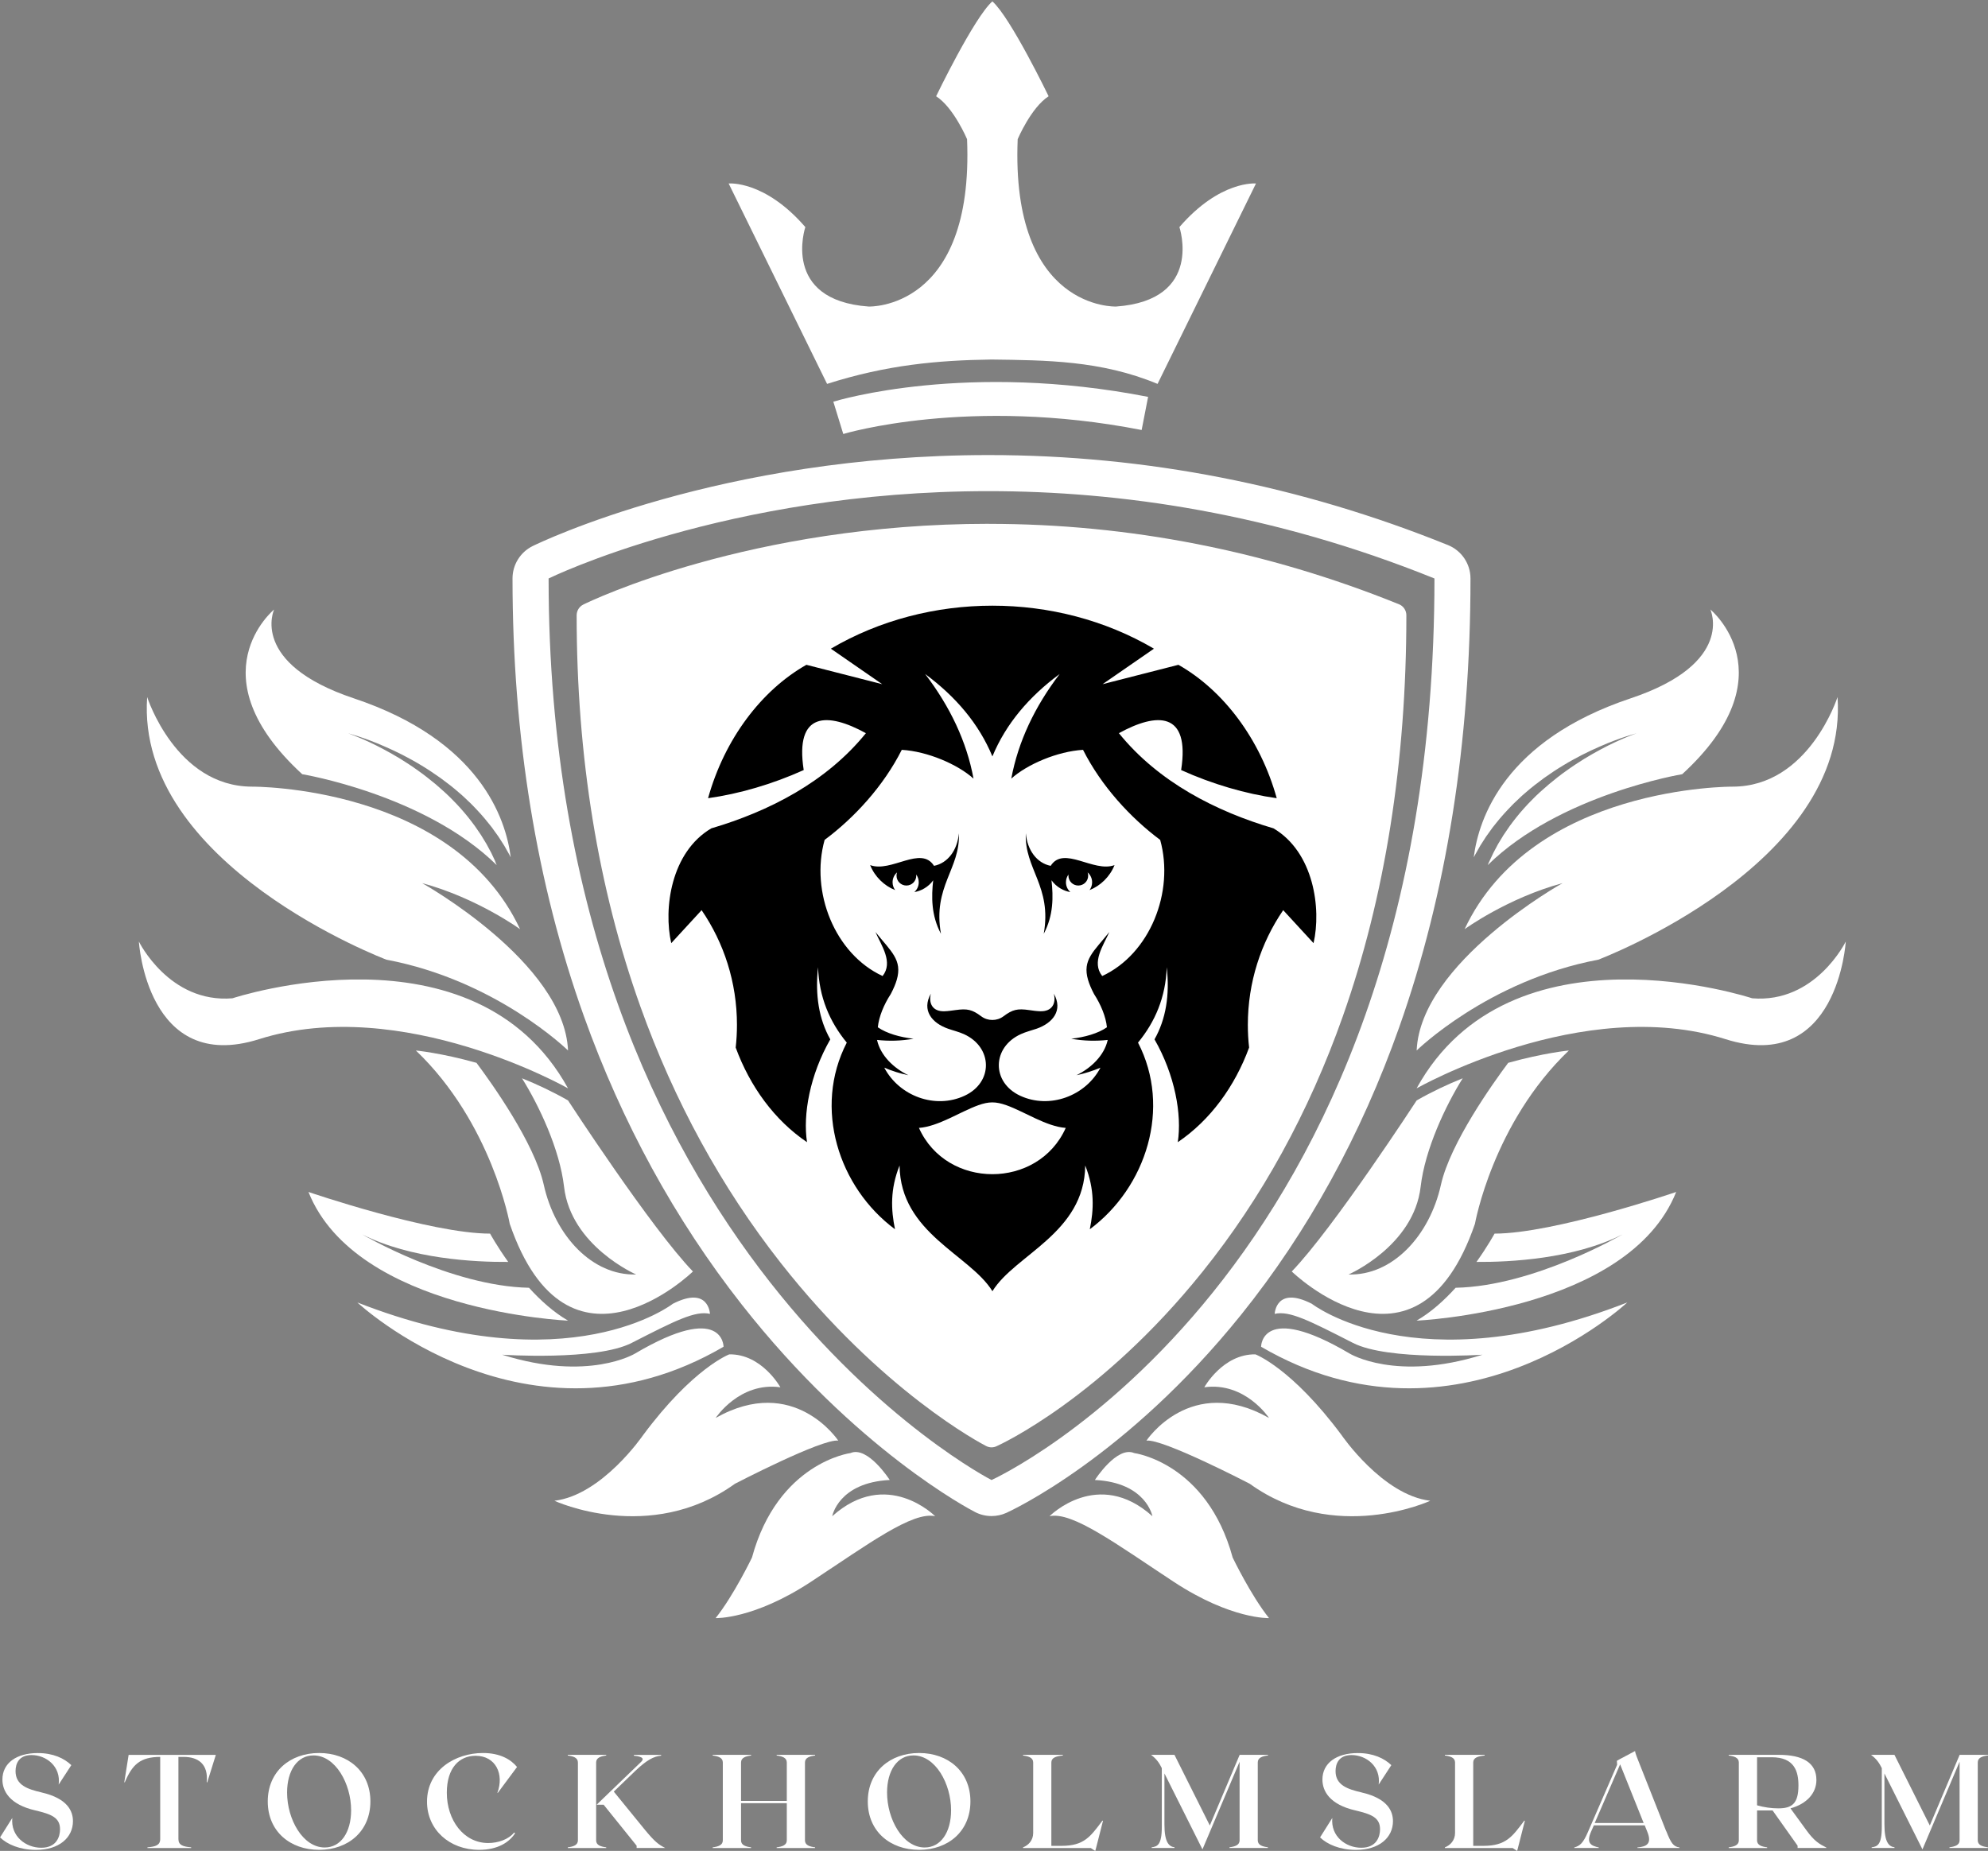 <?xml version="1.0" encoding="UTF-8"?><svg id="Lager_1" xmlns="http://www.w3.org/2000/svg" xmlns:xlink="http://www.w3.org/1999/xlink" viewBox="0 0 378.5 352.44"><rect x="0" y="0" width="378.5" height="352.44" fill="#808080" stroke="none"/><defs><style>.cls-1{clip-path:url(#clippath);}.cls-2{fill:none;}.cls-2,.cls-3,.cls-4{stroke-width:0px;}.cls-5{clip-path:url(#clippath-1);}.cls-6{clip-path:url(#clippath-3);}.cls-7{clip-path:url(#clippath-2);}.cls-3{fill:#fff;}.cls-4{fill:#000;fill-rule:evenodd;}</style><clipPath id="clippath"><rect class="cls-2" x="25.81" y="179.03" width="82.46" height="29.33"/></clipPath><clipPath id="clippath-1"><rect class="cls-2" x="269.61" y="179.03" width="82.2" height="29.33"/></clipPath><clipPath id="clippath-2"><rect class="cls-2" x="137.61" width="102.67" height="73.7"/></clipPath><clipPath id="clippath-3"><rect class="cls-2" x="126.94" y="115.32" width="124" height="131"/></clipPath></defs><path class="cls-3" d="M188.28,99.74h0c-45.46,0-75.94,14.74-77.21,15.37-.78.38-1.28,1.18-1.28,2.05,0,26.92,4.08,51.97,12.12,74.46,6.44,18.03,15.43,34.46,26.72,48.84,19.27,24.54,38.31,34.47,39.11,34.88.33.17.68.26,1.04.26.32,0,.64-.07.94-.21.81-.36,19.9-9.17,39.19-33.18,11.3-14.05,20.3-30.42,26.74-48.65,8.04-22.73,12.11-48.44,12.11-76.4,0-.93-.56-1.77-1.43-2.11-25.12-10.15-51.38-15.3-78.07-15.3Z"/><path class="cls-3" d="M188.23,86.65v6.86-6.86c-50.99,0-85.38,16.63-86.82,17.33-2.34,1.16-3.83,3.55-3.83,6.16,0,30.09,4.57,58.13,13.58,83.33,7.24,20.26,17.35,38.74,30.05,54.92,21.77,27.72,43.52,39.06,44.44,39.53.98.51,2.06.76,3.13.76.96,0,1.93-.2,2.83-.61.92-.42,22.82-10.53,44.68-37.71,12.73-15.83,22.86-34.26,30.11-54.76,9.01-25.46,13.57-54.21,13.57-85.45,0-2.8-1.7-5.31-4.29-6.36-28.14-11.37-57.56-17.14-87.45-17.14ZM188.22,93.52c24.99,0,54.02,4.16,84.89,16.63,0,133.53-84.33,171.67-84.33,171.67,0,0-84.33-43.21-84.33-171.67,0,0,33.81-16.63,83.78-16.63"/><path class="cls-3" d="M94.31,164.05c-.25-.53-.51-1.07-.77-1.64-.3-.55-.6-1.11-.91-1.69-.34-.56-.69-1.13-1.04-1.71-.38-.56-.77-1.14-1.17-1.71-.43-.56-.84-1.15-1.3-1.7-.47-.55-.91-1.13-1.41-1.66l-.74-.81c-.25-.27-.52-.53-.77-.79-1.02-1.06-2.13-2.04-3.22-2.98-1.13-.93-2.25-1.83-3.39-2.63-1.13-.82-2.26-1.55-3.35-2.23-1.1-.66-2.14-1.27-3.14-1.79-1.97-1.06-3.69-1.83-4.9-2.33-1.21-.5-1.92-.74-1.92-.74,0,0,.73.18,1.97.59,1.25.41,3.03,1.04,5.09,1.96,1.04.44,2.15.98,3.31,1.56,1.15.6,2.36,1.25,3.57,1.99,1.22.73,2.44,1.55,3.67,2.42,1.21.89,2.42,1.81,3.57,2.83.29.25.58.49.86.76l.83.79c.57.51,1.08,1.08,1.61,1.62.53.54,1.01,1.12,1.5,1.68.48.57.93,1.15,1.39,1.72.43.59.84,1.17,1.25,1.74.38.59.75,1.17,1.11,1.73.33.58.65,1.15.96,1.7.1.18.19.34.27.52-.94-7.46-5.92-22.27-29.86-30.27-19.97-6.67-15.19-16.92-15.19-16.92,0,0-15.21,12.47,5.35,31.36,0,0,23.36,3.87,37.03,17.31-.09-.23-.18-.46-.29-.68"/><path class="cls-3" d="M108.15,200.03s-13.58-13.33-34.57-17.29c0,0-47.79-18.01-45.56-50.01,0,0,5.45,17.06,20,17.06,0,0,38.16-.27,51,27.14,0,0-8.15-5.93-18.65-8.77,0,0,27.04,15.07,27.78,31.86"/><g class="cls-1"><path class="cls-3" d="M26.44,179.28s5.77,11.81,17.82,10.81c0,0,46.04-15.26,63.89,17.15,0,0-31.61-17.97-58.81-9.37-21.41,6.77-22.9-18.59-22.9-18.59"/></g><path class="cls-3" d="M108.15,209.54c-2.94-1.68-5.91-3.07-8.77-4.22,3.27,5.22,7.19,13.54,8.01,20.65,1.3,11.3,13.72,16.71,13.72,16.71-8.35.24-15.42-7.35-17.58-17.07-1.77-7.96-9.92-19.36-12.81-23.23-6.74-1.89-11.54-2.35-11.54-2.35,14.48,13.84,17.87,33,17.87,33,11.09,32.28,34.88,9.08,34.88,9.08-7.93-8.21-23.78-32.57-23.78-32.57"/><path class="cls-3" d="M128.14,248.23s-19.79,15.56-60.1-.22c0,0,32.32,30.27,69.72,8.43,0,0,0-8.65-16.86,1.3,0,0-8.83,5.41-25.29.22,0,0,17.93,1.19,24.64-2.24,8.3-4.24,12.11-6.19,14.92-5.54,0,0-.21-5.4-7.03-1.94"/><path class="cls-3" d="M100.7,245.21c-14.91-.3-31.74-10.16-31.74-10.16,9.23,4.67,21.41,5.29,27.8,5.24-2.17-3.04-3.45-5.39-3.45-5.39-11.38,0-34.58-7.93-34.58-7.93,9.08,22.77,49.43,24.5,49.43,24.5-2.76-1.59-5.29-3.89-7.45-6.27"/><path class="cls-3" d="M138.85,257.89s-6.92,2.59-16.43,15.41c0,0-7.79,11.39-16.86,12.47,0,0,18.16,8.43,34.37-3.24,0,0,16.65-8.65,19.67-8.21,0,0-8.43-12.76-23.34-4.32,0,0,4.54-6.92,12.32-5.84,0,0-3.53-6.36-9.72-6.27"/><path class="cls-3" d="M161.9,276.69s-13.8,1.81-18.73,19.89c0,0-3.46,7.2-6.92,11.53,0,0,7.2.29,18.16-6.92,10.95-7.21,19.31-13.43,23.64-12.48,0,0-9.22-9.31-19.6,0,0,0,1.15-6.4,10.95-6.9,0,0-4.21-6.56-7.49-5.12"/><path class="cls-3" d="M283.55,164.05c.24-.53.5-1.07.77-1.64.29-.55.59-1.11.9-1.69.34-.56.69-1.13,1.04-1.71.39-.56.77-1.14,1.17-1.71.43-.56.84-1.15,1.3-1.7.46-.55.91-1.13,1.41-1.66l.74-.81c.25-.27.52-.53.77-.79,1.02-1.06,2.13-2.04,3.23-2.98,1.12-.93,2.24-1.83,3.39-2.63,1.13-.82,2.27-1.55,3.35-2.23,1.09-.66,2.14-1.27,3.13-1.79,1.97-1.06,3.69-1.83,4.9-2.33,1.21-.5,1.92-.74,1.92-.74,0,0-.72.18-1.97.59-1.25.41-3.03,1.04-5.09,1.96-1.04.44-2.15.98-3.31,1.56-1.15.6-2.36,1.25-3.57,1.99-1.22.73-2.45,1.55-3.67,2.42-1.21.89-2.42,1.81-3.57,2.83-.29.25-.58.49-.86.76l-.83.79c-.57.51-1.08,1.08-1.61,1.62-.53.54-1.01,1.12-1.51,1.68-.48.57-.93,1.15-1.39,1.72-.42.59-.84,1.17-1.25,1.74-.38.59-.75,1.17-1.11,1.73-.33.58-.65,1.15-.96,1.7-.1.18-.19.34-.28.52.94-7.46,5.92-22.27,29.86-30.27,19.97-6.67,15.19-16.92,15.19-16.92,0,0,15.21,12.47-5.36,31.36,0,0-23.36,3.87-37.03,17.31.09-.23.18-.46.29-.68"/><path class="cls-3" d="M269.72,200.03s13.58-13.33,34.57-17.29c0,0,47.79-18.01,45.56-50.01,0,0-5.44,17.06-19.99,17.06,0,0-38.16-.27-51.01,27.14,0,0,8.15-5.93,18.65-8.77,0,0-27.04,15.07-27.78,31.86"/><g class="cls-5"><path class="cls-3" d="M351.42,179.28s-5.76,11.81-17.82,10.81c0,0-46.04-15.26-63.89,17.15,0,0,31.61-17.97,58.81-9.37,21.41,6.77,22.9-18.59,22.9-18.59"/></g><path class="cls-3" d="M269.72,209.54c2.94-1.68,5.91-3.07,8.77-4.22-3.27,5.22-7.19,13.54-8.01,20.65-1.3,11.3-13.72,16.71-13.72,16.71,8.35.24,15.42-7.35,17.58-17.07,1.77-7.96,9.92-19.36,12.81-23.23,6.74-1.89,11.55-2.35,11.55-2.35-14.48,13.84-17.88,33-17.88,33-11.09,32.28-34.88,9.08-34.88,9.08,7.93-8.21,23.78-32.57,23.78-32.57"/><path class="cls-3" d="M249.72,248.23s19.79,15.56,60.1-.22c0,0-32.32,30.27-69.72,8.43,0,0,0-8.65,16.86,1.3,0,0,8.83,5.41,25.29.22,0,0-17.93,1.19-24.64-2.24-8.3-4.24-12.1-6.19-14.92-5.54,0,0,.21-5.4,7.03-1.94"/><path class="cls-3" d="M277.16,245.21c14.91-.3,31.75-10.16,31.75-10.16-9.24,4.67-21.41,5.29-27.8,5.24,2.17-3.04,3.44-5.39,3.44-5.39,11.38,0,34.58-7.93,34.58-7.93-9.08,22.77-49.43,24.5-49.43,24.5,2.77-1.59,5.29-3.89,7.45-6.27"/><path class="cls-3" d="M239.02,257.89s6.92,2.59,16.43,15.41c0,0,7.78,11.39,16.86,12.47,0,0-18.16,8.43-34.37-3.24,0,0-16.65-8.65-19.67-8.21,0,0,8.43-12.76,23.34-4.32,0,0-4.54-6.92-12.32-5.84,0,0,3.53-6.36,9.73-6.27"/><path class="cls-3" d="M215.96,276.69s13.8,1.81,18.73,19.89c0,0,3.46,7.2,6.92,11.53,0,0-7.2.29-18.16-6.92-10.95-7.21-19.31-13.43-23.63-12.48,0,0,9.22-9.31,19.59,0,0,0-1.15-6.4-10.95-6.9,0,0,4.2-6.56,7.49-5.12"/><g class="cls-7"><path class="cls-3" d="M239.14,34.94s-6.83-.67-14.59,8.3c0,0,4.69,13.92-12.05,15.13,0,0-20.08.8-18.74-31.87,0,0,2.55-6.03,5.89-8.17,0,0-7.23-14.99-10.71-18.07h0c-3.48,3.07-10.71,18.07-10.71,18.07,3.35,2.14,5.89,8.17,5.89,8.17,1.34,32.67-18.74,31.87-18.74,31.87-16.73-1.21-12.05-15.13-12.05-15.13-7.77-8.97-14.6-8.3-14.6-8.3l18.74,38.16c11.34-3.62,21.05-4.5,31.31-4.64,10.26.14,20.82.15,31.61,4.64l18.74-38.16"/></g><path class="cls-3" d="M160.55,82.63l-1.89-6.14c1.02-.31,25.49-7.65,59.93-.92l-1.23,6.31c-32.87-6.43-56.57.69-56.81.76"/><g class="cls-6"><path class="cls-4" d="M177.67,167.63c-.34,3.09-.4,6.65,1.48,10.18-1.61-9.04,3.72-12.36,3.41-19.14-.28,3.23-2.11,5.68-4.73,6.2-2.48-3.93-8.16,1.35-12.16-.14.88,2.22,2.7,3.95,4.76,4.76-.31-.42-.49-.93-.49-1.49,0-.75.33-1.42.85-1.88-.07.2-.1.41-.1.62,0,1.04.84,1.88,1.88,1.88s1.88-.84,1.88-1.88c0-.08,0-.16-.02-.23.31.42.49.93.49,1.49,0,.74-.32,1.41-.84,1.86,1.2-.16,2.69-.95,3.59-2.23ZM200.2,167.63c.34,3.09.4,6.65-1.48,10.18,1.61-9.04-3.72-12.36-3.41-19.14.28,3.23,2.11,5.68,4.73,6.2,2.48-3.93,8.16,1.35,12.16-.14-.88,2.22-2.7,3.95-4.76,4.76.31-.42.49-.93.49-1.49,0-.75-.33-1.42-.85-1.88.07.2.1.41.1.62,0,1.04-.84,1.88-1.88,1.88s-1.88-.84-1.88-1.88c0-.08,0-.16.02-.23-.31.42-.49.93-.49,1.49,0,.74.32,1.41.84,1.86-1.2-.16-2.68-.95-3.58-2.23ZM188.94,144.02c-2.57-6.19-6.95-11.35-12.8-15.68,4.74,6.22,7.9,12.84,9.21,19.92-3.02-2.72-8.76-5.19-13.66-5.48-3.47,6.89-9.01,12.92-14.69,17.15-2.77,9.95,1.97,21.73,11.04,25.92,2.07-2.63-.23-5.79-1.36-8.38,2.98,3.73,5.17,5.29,4.05,9.13-.23.78-.6,1.66-1.13,2.67-1.3,1.99-2.27,4.32-2.47,6.34,1.68,1.17,4.24,1.9,6.8,2.18-2.38.43-4.69.47-6.95.23.66,3,3.21,5.39,5.96,6.72-1.62-.34-3.14-.83-4.58-1.44,2.85,5.41,9.68,7.95,15.28,5.35,5.52-2.56,5.38-9.25-.13-11.74-1.01-.45-2.02-.68-3.01-1.03-3.05-1.07-5.07-3.47-3.27-6.68-.46,1.82.29,3.44,2.6,3.36.7-.02,1.43-.14,2.13-.23,2.16-.3,3.12-.12,4.87,1.2,1.23.92,2.98.92,4.21,0,1.75-1.32,2.71-1.51,4.87-1.2.69.1,1.43.21,2.13.23,2.31.07,3.06-1.54,2.6-3.36,1.8,3.21-.22,5.61-3.27,6.68-.98.34-2,.57-3,1.03-5.51,2.49-5.65,9.18-.13,11.74,5.6,2.59,12.43.06,15.28-5.35-1.44.61-2.96,1.1-4.58,1.44,2.74-1.33,5.3-3.72,5.96-6.72-2.26.24-4.57.2-6.95-.23,2.56-.28,5.13-1.01,6.8-2.18-.2-2.02-1.17-4.35-2.46-6.34-.53-1.01-.9-1.89-1.13-2.67-1.13-3.84,1.07-5.4,4.05-9.13-1.14,2.58-3.44,5.74-1.36,8.38,9.06-4.19,13.8-15.97,11.04-25.92-5.68-4.23-11.21-10.26-14.69-17.15-4.91.3-10.65,2.77-13.66,5.48,1.32-7.08,4.47-13.69,9.21-19.92-5.85,4.33-10.23,9.49-12.8,15.68ZM188.94,245.85c-4.3-6.96-17.52-11.02-17.67-23.92-1.82,4.55-1.63,8.44-.87,12.14-10.74-7.97-15.61-23.1-9.18-35.54-3.27-3.97-5.27-8.66-5.47-14.35-.58,5.29.16,9.89,2.33,13.73-3.89,6.78-5.24,14.33-4.43,19.58-6.19-4.18-10.86-10.61-13.58-18.02.16-1.42.24-2.86.24-4.32,0-8.1-2.48-15.63-6.73-21.84l-5.78,6.28c-1.5-6.53-.09-17.31,7.63-21.86,10.93-3.22,21.88-8.79,29.43-18.12-7.25-3.99-13.58-4.17-11.84,7.02-5.96,2.69-12.32,4.54-18.21,5.36,3.14-11.29,10.19-20.57,18.72-25.4l14.44,3.69-9.78-6.76c9.29-5.46,20.02-8.19,30.76-8.19s21.46,2.73,30.75,8.19l-9.78,6.76,14.44-3.69c8.53,4.83,15.58,14.11,18.72,25.4-5.88-.82-12.25-2.67-18.2-5.36,1.73-11.19-4.6-11.01-11.85-7.02,7.55,9.33,18.51,14.9,29.43,18.12,7.71,4.55,9.13,15.33,7.63,21.86l-5.78-6.28c-4.25,6.22-6.73,13.74-6.73,21.84,0,1.46.08,2.91.24,4.32-2.72,7.41-7.4,13.84-13.58,18.02.81-5.26-.54-12.8-4.43-19.58,2.17-3.84,2.92-8.44,2.33-13.73-.2,5.69-2.2,10.38-5.47,14.35,6.43,12.44,1.56,27.56-9.18,35.54.76-3.7.95-7.58-.87-12.14-.15,12.9-13.37,16.96-17.66,23.92ZM186.24,210.46c-3.43,1.23-7.59,4.05-11.28,4.31,5.26,11.75,22.7,11.75,27.95,0-3.69-.26-7.84-3.08-11.28-4.31-2.06-.73-3.34-.73-5.4,0"/></g><path class="cls-3" d="M7.9,341.3c-2.66-.61-4.94-1.39-4.94-4.05,0-1.42.63-3.06,3.04-3.06,2.79,0,5.62,2.15,5.17,5.62l2.41-3.7c-1.34-1.29-3.44-2.3-6.38-2.3-4.08,0-6.74,1.92-6.74,5.04,0,2.18,1.34,4.74,6.26,5.88,3.02.71,4.71,1.34,4.71,3.59,0,1.34-.61,3.52-3.57,3.52s-5.85-2.18-5.52-5.67l-2.33,3.7c1.36,1.32,3.77,2.38,6.84,2.38,4.46,0,7.04-2.38,7.04-5.47,0-1.88-.99-4.33-5.98-5.47Z"/><path class="cls-3" d="M41.08,334.16h-16.59l-.83,5.22h.1c1.44-3.42,2.96-4.82,6.74-4.84v15.65c0,1.17-.89,1.44-2.43,1.57v.13h8.33v-.13c-1.55-.13-2.43-.41-2.43-1.57v-15.65h.96c2.84,0,4.76,1.39,4.43,4.84h.1l1.63-5.22Z"/><path class="cls-3" d="M60.76,333.8c-5.52,0-9.78,3.52-9.78,9.22s4.26,9.22,9.78,9.22,9.76-3.52,9.76-9.22-4.26-9.22-9.76-9.22ZM61.83,351.79c-4.2,0-7.17-5.4-7.17-10.46,0-4.2,1.97-7.07,5.02-7.07,4.2,0,7.17,5.4,7.17,10.44,0,4.2-1.97,7.09-5.02,7.09Z"/><path class="cls-3" d="M98.07,349.07l-.18-.13c-1.09,1.34-3.09,2-4.94,2-4.71,0-7.88-4.41-7.88-9.57,0-4.74,2.39-7.04,5.47-7.04,3.87,0,5.47,3.52,4.16,7.04l.07.03,3.67-4.94c-1.16-1.42-3.21-2.66-6.48-2.66-5.22,0-10.66,3.19-10.66,9.27,0,5.29,4.23,9.17,9.93,9.17,3.52,0,5.75-1.44,6.84-3.17Z"/><path class="cls-3" d="M113.5,350.44v-14.84c0-.91.89-1.19,1.92-1.32v-.13h-7.32v.13c1.04.13,1.93.41,1.93,1.32v14.84c0,.91-.89,1.19-1.93,1.32v.13h7.32v-.13c-1.04-.13-1.92-.41-1.92-1.32ZM126.67,351.89c-1.32-.66-2.03-1.24-3.78-3.34l-6.03-7.4,4.08-3.93c2.23-2.13,3.59-2.79,4.91-2.91l.05-.15h-5.19l-.05.15c2.1.2,1.85.76,1.37,1.21l-8.44,8.13h1.34l6.28,7.8v.43h5.45Z"/><path class="cls-3" d="M155.19,334.28v-.13h-7.32v.13c1.04.13,1.93.41,1.93,1.32v7.32h-8.71v-7.32c0-.91.89-1.19,1.92-1.32v-.13h-7.32v.13c1.04.13,1.93.41,1.93,1.32v14.84c0,.91-.89,1.19-1.93,1.32v.13h7.32v-.13c-1.04-.13-1.92-.41-1.92-1.32v-7.09h8.71v7.09c0,.91-.89,1.19-1.93,1.32v.13h7.32v-.13c-1.04-.13-1.93-.41-1.93-1.32v-14.84c0-.91.89-1.19,1.93-1.32Z"/><path class="cls-3" d="M175,333.8c-5.52,0-9.78,3.52-9.78,9.22s4.26,9.22,9.78,9.22,9.76-3.52,9.76-9.22-4.26-9.22-9.76-9.22ZM176.06,351.79c-4.2,0-7.17-5.4-7.17-10.46,0-4.2,1.97-7.07,5.02-7.07,4.2,0,7.17,5.4,7.17,10.44,0,4.2-1.97,7.09-5.02,7.09Z"/><path class="cls-3" d="M209.9,346.67c-2.28,3.04-3.49,4.81-7.78,4.81h-1.95v-15.88c0-.91.89-1.19,2.18-1.32v-.13h-7.57v.13c1.04.13,1.93.41,1.93,1.32v13.45c0,1.34-.89,2.33-1.93,2.71v.13h12.89l.86.56.15-.56,1.32-5.17-.1-.05Z"/><path class="cls-3" d="M241.42,334.28v-.13h-5.4l-5.68,13.45-6.73-13.45h-4.46c1.09.81,1.57,1.57,2.05,2.53v11.22c0,3.45-.89,3.72-1.93,3.85v.13h4.35v-.13c-1.04-.13-1.92-.91-1.92-4.36v-9.7l7.24,14.46,7.07-16.69v14.97c0,.91-.89,1.19-1.93,1.32v.13h7.32v-.13c-1.04-.13-1.93-.41-1.93-1.32v-14.84c0-.91.89-1.19,1.93-1.32Z"/><path class="cls-3" d="M259.22,341.3c-2.66-.61-4.94-1.39-4.94-4.05,0-1.42.63-3.06,3.04-3.06,2.79,0,5.62,2.15,5.17,5.62l2.41-3.7c-1.34-1.29-3.44-2.3-6.38-2.3-4.08,0-6.74,1.92-6.74,5.04,0,2.18,1.34,4.74,6.26,5.88,3.02.71,4.71,1.34,4.71,3.59,0,1.34-.61,3.52-3.57,3.52s-5.85-2.18-5.52-5.67l-2.33,3.7c1.36,1.32,3.77,2.38,6.84,2.38,4.46,0,7.04-2.38,7.04-5.47,0-1.88-.99-4.33-5.98-5.47Z"/><path class="cls-3" d="M290.22,346.67c-2.28,3.04-3.49,4.81-7.78,4.81h-1.95v-15.88c0-.91.89-1.19,2.18-1.32v-.13h-7.57v.13c1.04.13,1.93.41,1.93,1.32v13.45c0,1.34-.89,2.33-1.93,2.71v.13h12.89l.86.56.15-.56,1.32-5.17-.1-.05Z"/><path class="cls-3" d="M317.23,348.69l-5.34-13.5c-.53-1.32-.58-1.62-.58-1.77l-2.99,1.59-.48.28.05.74-5.55,12.79c-.94,2.18-1.54,2.66-2.61,2.96v.1h4.66v-.1c-1.42-.31-2.43-.76-1.49-2.94l.56-1.27h9.68l.51,1.27c.89,2.23-.13,2.79-1.9,2.94v.1h8.01v-.1c-1.14-.16-1.59-.76-2.51-3.09ZM303.62,347.13l4.84-11.17,4.48,11.17h-9.32Z"/><path class="cls-3" d="M343.95,348.54l-3.06-4.2c3.06-.84,4.94-2.86,4.94-5.4,0-3.29-2.61-4.79-7.15-4.79h-9.55v.13c1.04.13,1.93.41,1.93,1.32v14.84c0,.91-.89,1.19-1.93,1.32v.13h7.32v-.13c-1.04-.13-1.92-.41-1.92-1.32v-5.7h2.96l4.76,6.71v.43h5.47v-.08c-1.32-.66-2.28-1.21-3.78-3.27ZM334.53,334.61h2.79c4.33,0,5.09,2.69,5.09,5.37,0,3.52-1.29,4.36-3.85,4.36-1.32,0-2.71-.2-4.03-.58v-9.15Z"/><path class="cls-3" d="M378.5,334.28v-.13h-5.4l-5.68,13.45-6.73-13.45h-4.46c1.09.81,1.57,1.57,2.05,2.53v11.22c0,3.45-.89,3.72-1.93,3.85v.13h4.35v-.13c-1.04-.13-1.92-.91-1.92-4.36v-9.7l7.24,14.46,7.07-16.69v14.97c0,.91-.89,1.19-1.93,1.32v.13h7.32v-.13c-1.04-.13-1.93-.41-1.93-1.32v-14.84c0-.91.89-1.19,1.93-1.32Z"/></svg>